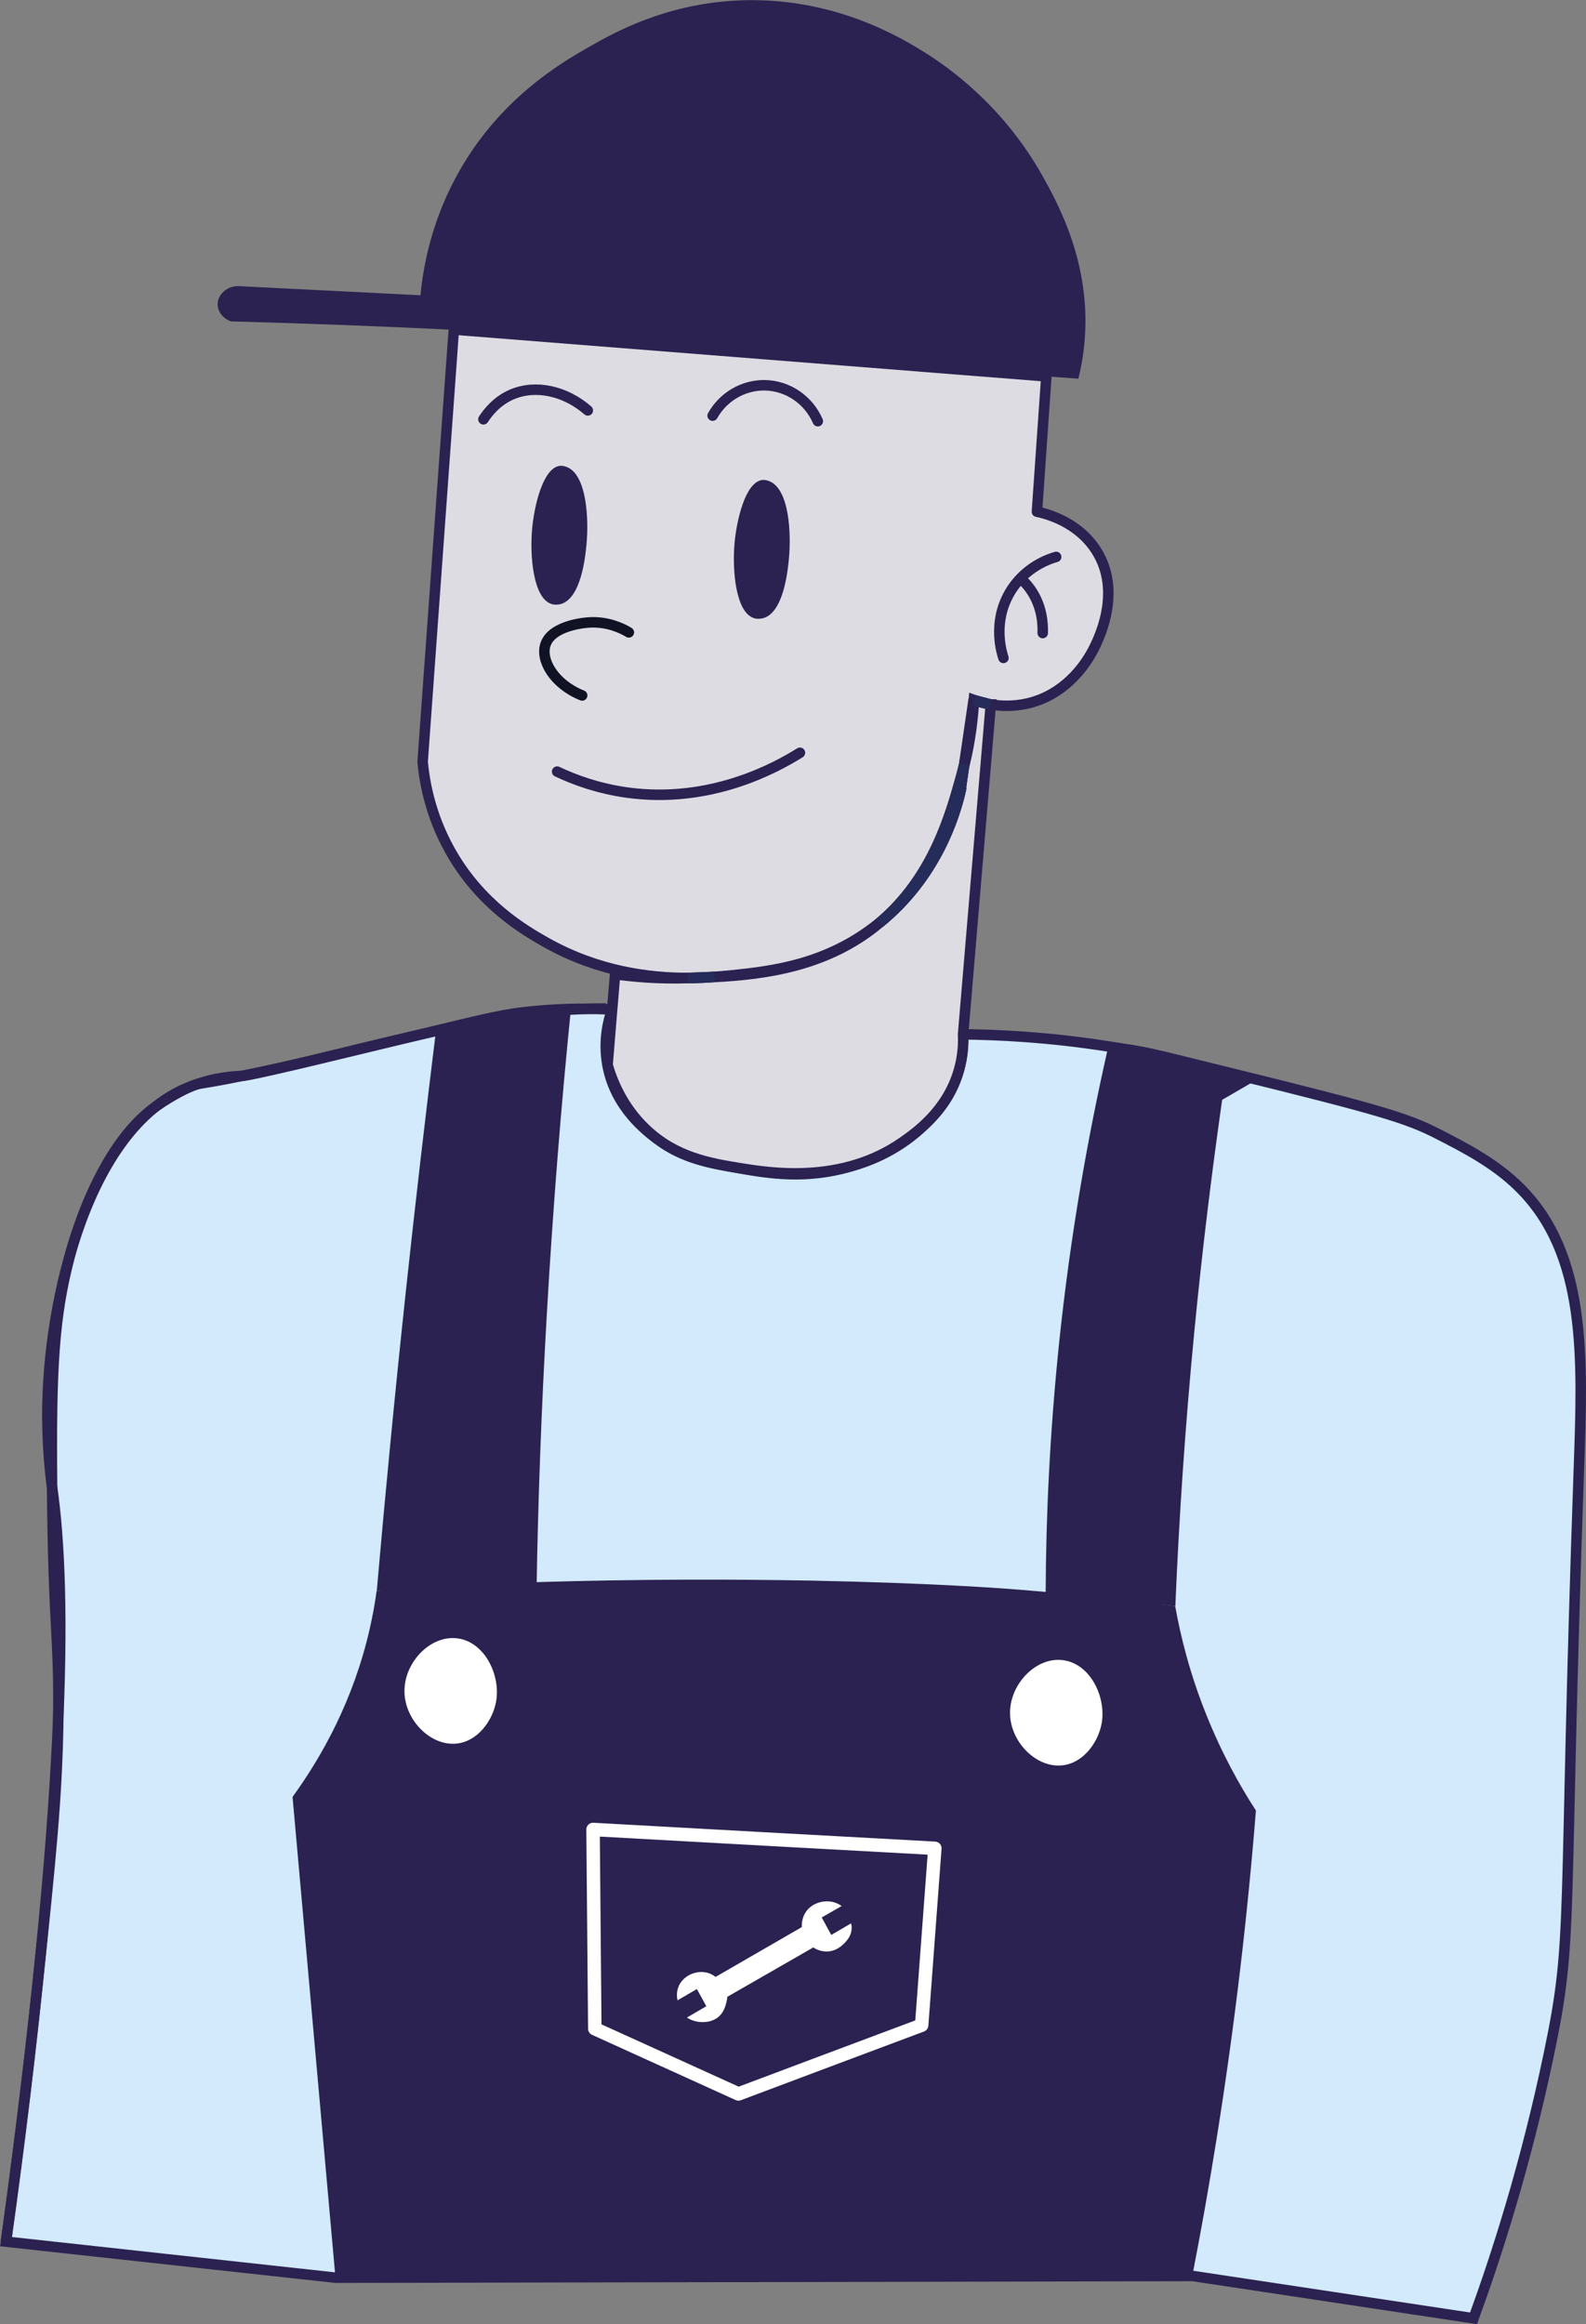 <?xml version="1.0" encoding="UTF-8"?> <svg xmlns="http://www.w3.org/2000/svg" viewBox="0 0 117.91 172.77"><rect x="0" y="0" width="117.91" height="172.77" fill="#808080" stroke="none"/><defs><style>.d,.e,.f,.g{stroke-linecap:round;}.d,.e,.h,.i,.g,.j,.k{stroke-width:.78px;}.d,.e,.i,.j,.k{stroke:#2b2251;}.d,.f,.g,.l,.k{fill:none;}.d,.h,.i,.g,.j,.k{stroke-miterlimit:10;}.m{fill:#fff;}.e,.f{stroke-linejoin:round;}.e,.h,.i{fill:#dedce3;}.f{stroke:#fff;}.h{stroke:#262c59;}.n{fill:#2b2251;}.g{stroke:#111325;}.j{fill:#d2eafb;}</style></defs><g id="a"></g><g id="b"><g id="c"><g><path class="e" d="M81.49,40.91c-1.37-2.14-3.73-2.73-4.4-2.87l.7-10.06-44.05-3.48c-.77,10.71-1.55,21.42-2.32,32.13,.14,1.51,.57,3.96,2.01,6.55,2.26,4.08,5.62,6.01,7.22,6.91,3.85,2.15,7.64,2.61,10.47,2.61,.63-.02,1.3-.04,1.99-.08,.51-.04,.97-.08,1.35-.12,2.92-.31,7.03-.75,10.91-3.89,4-3.36,5.29-8.04,6.08-10.88,.08-.31,.16-.6,.23-.9,.23-1.6,.47-3.19,.7-4.79l1.22,.32c.77,.13,1.75,.18,2.85-.08,2.68-.65,4.05-2.71,4.48-3.38,.26-.41,2.78-4.53,.56-7.99Z"></path><path class="d" d="M35.94,31.17c.32-.49,.98-1.36,2.12-1.85,1.77-.75,3.96-.27,5.64,1.19"></path><path class="d" d="M52.98,30.9c.79-1.41,2.28-2.28,3.88-2.26,1.71,.03,3.25,1.08,3.94,2.67"></path><path class="n" d="M41.62,34.63c-1.27,.16-1.91,3.02-2.06,4.69-.18,1.98,.07,5.19,1.47,5.59,.29,.08,.53,.02,.64,0,1.55-.41,1.85-3.59,1.93-4.41,.18-1.88,.04-5.22-1.48-5.79-.11-.04-.28-.1-.5-.08Z"></path><path class="n" d="M56.67,35.68c-1.27,.16-1.91,3.02-2.06,4.69-.18,1.98,.07,5.19,1.47,5.59,.29,.08,.53,.02,.64,0,1.55-.41,1.85-3.59,1.93-4.41,.18-1.88,.04-5.22-1.48-5.79-.11-.04-.28-.1-.5-.08Z"></path><path class="g" d="M43.28,51.7c-2.09-.84-3.11-2.62-2.73-3.78,.48-1.46,3.04-1.64,3.27-1.65,1.38-.08,2.45,.45,2.93,.74"></path><path class="d" d="M78.52,41.4c-.4,.11-2.34,.7-3.48,2.7-1.28,2.24-.55,4.47-.44,4.81"></path><path class="d" d="M77.52,47.06c.02-.64-.03-1.86-.78-3.05-.21-.33-.44-.6-.65-.81"></path><path class="j" d="M71.58,76.89c2.64,.03,6.38,.2,10.82,.9,3.28,.51,2.18,.28,9.32,2.04,10.87,2.68,12.89,3.29,15.19,4.47,2.05,1.05,4.24,2.18,6.04,3.96,5.03,4.96,4.72,12.65,4.43,20.94-1.2,34.39-.37,34.59-2.21,43.4-1.75,8.4-3.95,15.16-5.62,19.74-6.96-1.05-13.93-2.1-20.89-3.15-21.23,.04-42.47,.09-63.7,.13-8.17-.89-16.34-1.79-24.51-2.68,1.1-7.82,1.85-14.37,2.35-19.17,.97-9.27,1.45-13.91,1.53-19.55,.09-6.44-.35-6.41-.46-17.46-.09-9.01,.17-12.66,1.29-16.98,.22-.86,2.14-8.21,6.45-11.24,1.3-.91,2.39-1.4,2.72-1.53,1.72-.66,3.16-.7,3.67-.73,.62-.03,4.8-1.03,13.13-3.05,5.29-1.28,6.38-1.55,8.44-1.75,2.47-.24,4.54-.21,5.93-.13-.28,.81-.67,2.32-.34,4.12,.57,3.16,2.93,4.92,3.71,5.51,1.9,1.42,3.72,1.74,6.13,2.17,2.15,.38,4.96,.84,8.3-.16,1.01-.3,3.17-.98,5.2-2.86,.73-.68,1.88-1.77,2.57-3.61,.5-1.35,.55-2.55,.52-3.31Z"></path><path class="d" d="M41.42,57.36c1.35,.64,3.11,1.27,5.21,1.56,6.18,.85,11.05-1.84,12.84-2.96"></path><path class="l" d="M72.39,52.04c-.23,1.6-.47,3.19-.7,4.79,.46-1.9,.63-3.55,.7-4.79Z"></path><path class="l" d="M33.74,24.5l44.05,3.48c-14.09-1.54-28.79-2.73-44.05-3.48Z"></path><path class="l" d="M54.46,72.5c-.38,.04-.83,.09-1.35,.12,3.81-.19,8.44-.81,12.26-4.02-3.88,3.14-7.99,3.58-10.91,3.89Z"></path><path class="n" d="M77.79,27.98l2.38,.17c.17-.67,.36-1.62,.46-2.76,.5-5.73-1.93-10.18-3.13-12.32-2.94-5.24-7-8.07-8.67-9.12-1.81-1.14-6.96-4.28-14.09-3.91-5.3,.28-9.04,2.35-11.02,3.49-2.13,1.21-6.79,3.96-9.85,9.69-1.85,3.46-2.42,6.7-2.61,8.73-4.51-.23-9.01-.45-13.52-.68-.88-.03-1.56,.65-1.56,1.35,0,.54,.39,1.05,.98,1.27,5.45,.15,10.98,.35,16.58,.63,15.26,.75,29.96,1.94,44.05,3.48Z"></path><path class="i" d="M71.69,56.83l-.31,2.12c-.42,1.73-1.78,6.24-6,9.66-3.82,3.21-8.45,3.82-12.26,4.02-.59,.04-1.26,.08-1.99,.08h0c-2.25,.07-4.12-.11-5.4-.29-.19,2.25-.38,4.5-.56,6.75,.33,1.13,1.08,3.11,2.86,4.79,2.19,2.07,4.68,2.51,6.98,2.88,2.22,.36,7.57,1.23,12.11-1.95,.96-.67,3.29-2.3,4.16-5.3,.32-1.09,.35-2.04,.32-2.7,.69-8.17,1.37-16.35,2.06-24.52h-.03c-.52-.1-.95-.23-1.22-.33-.07,1.24-.24,2.89-.7,4.79Z"></path><path class="h" d="M71.38,58.95l.31-2.12c-.07,.29-.15,.59-.23,.9-.79,2.84-2.08,7.52-6.08,10.88,4.23-3.42,5.58-7.93,6-9.66Z"></path><path class="h" d="M51.12,72.7c.74,0,1.4-.03,1.99-.08-.69,.03-1.36,.06-1.99,.08Z"></path><path class="h" d="M73.61,52.36l-1.22-.32c.28,.1,.7,.23,1.22,.32Z"></path><path class="k" d="M45.05,74.97c-1.01,0-2.51,.04-4.3,.2-2.14,.19-4.23,.5-10.82,2.04-5.31,1.24-6.27,1.57-10.45,2.46-4.78,1.02-4.4,.76-5.16,1.04-7.66,2.76-10.85,15.8-10.8,24.68,.02,2.76,.3,4.78,.34,5.07,1.16,8,1.04,23.67-3.42,56.19"></path><path class="n" d="M39.89,118.13c.11-6.62,.36-13.48,.77-20.55,.45-7.8,1.05-15.31,1.78-22.53-2.41,.2-4.98,.54-7.69,1.08-.8,.16-1.58,.33-2.34,.51-.78,6.33-1.53,12.76-2.23,19.28-.81,7.56-1.53,15.01-2.17,22.34,3.96-.04,7.91-.09,11.87-.13Z"></path><path class="n" d="M90.86,81.76c-.79,5.54-1.5,11.33-2.08,17.34-.68,7.05-1.13,13.83-1.4,20.3-3.21-.34-6.43-.68-9.64-1.03,.02-5.68,.31-11.89,1-18.55,.85-8.13,2.17-15.51,3.66-22.04,3.69,.82,7.38,1.65,11.06,2.47"></path><path class="n" d="M39.63,117.62c8.24-.25,15.25-.22,20.68-.12,9.01,.18,14.2,.57,15.65,.69,4.62,.37,8.51,.83,11.41,1.21,.4,2.25,1.09,5.02,2.3,8.04,1.16,2.9,2.49,5.29,3.7,7.15-.62,7.78-1.57,15.97-2.94,24.51-.55,3.44-1.15,6.81-1.79,10.09-21.23,.04-42.47,.09-63.7,.13-1.06-11.91-2.13-23.83-3.19-35.74,2.21-3.05,4.54-7.23,5.74-12.51,.22-.97,.39-1.9,.51-2.81"></path><path class="m" d="M36.87,126.55c-.26,1.35-1.33,2.88-2.89,3.06-1.96,.23-3.92-1.76-3.91-3.91,0-2.14,1.93-4.15,3.91-3.91,2.06,.24,3.28,2.77,2.89,4.77Z"></path><path class="m" d="M81.89,128.17c-.26,1.35-1.33,2.88-2.89,3.06-1.96,.23-3.92-1.76-3.91-3.91,0-2.14,1.93-4.15,3.91-3.91,2.06,.24,3.28,2.77,2.89,4.77Z"></path><path class="f" d="M44.1,136c8.47,.47,16.94,.94,25.4,1.4-.33,4.38-.65,8.77-.98,13.15-4.54,1.7-9.08,3.4-13.62,5.11-3.56-1.62-7.12-3.23-10.68-4.85-.04-4.94-.09-9.87-.13-14.81Z"></path><path class="m" d="M59.61,143.27c-.01-.21,0-.71,.32-1.17,.45-.63,1.25-.84,1.89-.73,.34,.06,.6,.21,.75,.32-.49,.28-.99,.57-1.48,.85l.71,1.3c.49-.29,.98-.57,1.47-.86,.03,.1,.06,.26,.04,.45-.04,.51-.37,.85-.52,1.01-.15,.15-.59,.61-1.3,.63-.5,.01-.87-.2-1.03-.3-2.13,1.22-4.26,2.45-6.39,3.67,0,.1-.03,.25-.07,.42-.06,.25-.18,.7-.55,1.04-.49,.44-1.11,.42-1.3,.42-.52-.02-.91-.22-1.08-.34l1.44-.84c-.23-.43-.47-.85-.7-1.28l-1.44,.84c-.05-.22-.1-.64,.1-1.08,.33-.72,1.17-1.11,1.91-1.01,.39,.05,.67,.23,.82,.35l6.42-3.71"></path></g></g></g></svg> 